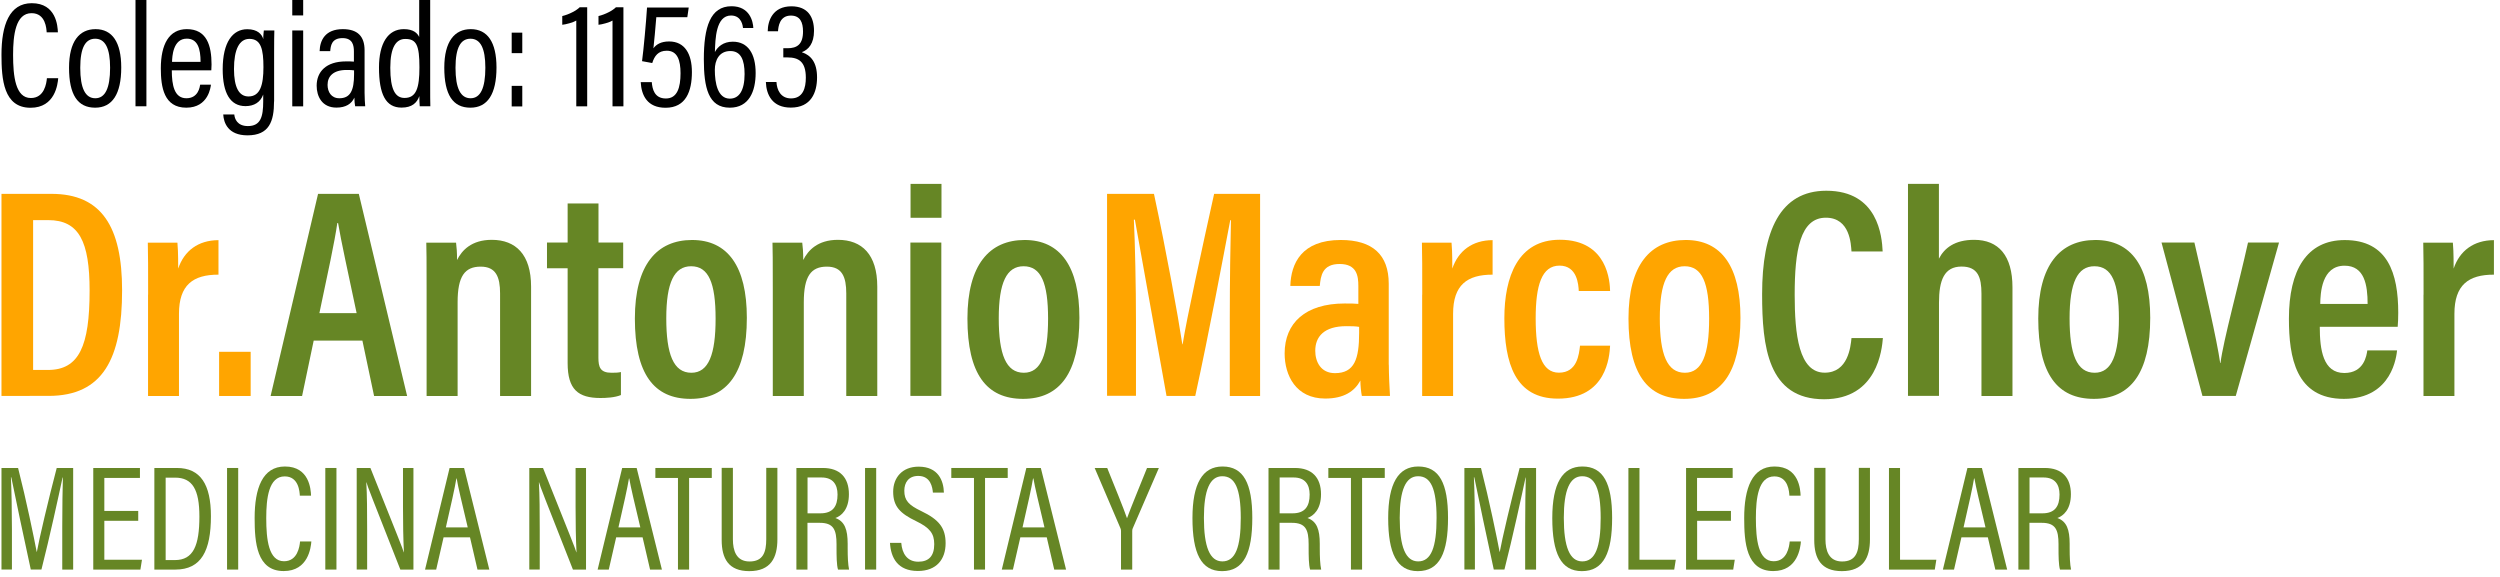 <?xml version="1.0" encoding="utf-8"?>
<!-- Generator: Adobe Illustrator 23.0.1, SVG Export Plug-In . SVG Version: 6.00 Build 0)  -->
<svg version="1.1" id="Capa_1" xmlns="http://www.w3.org/2000/svg" xmlns:xlink="http://www.w3.org/1999/xlink" x="0px" y="0px"
	 width="320.85px" height="74px" viewBox="0 0 320.85 74" style="enable-background:new 0 0 320.85 74;" xml:space="preserve">
<style type="text/css">
	.st0{display:none;}
	.st1{display:inline;}
	.st2{fill:#668625;}
	.st3{fill:#FFA500;}
</style>
<g>
	<g class="st0">
		<path class="st1" d="M-4.44-85.92h2.01c2.02,0,2.84,1.33,2.84,3.88c0,2.75-0.77,4.25-2.96,4.25h-1.89V-85.92z M-3.17-78.84h0.6
			c1.26,0,1.67-0.97,1.67-3.19c0-1.97-0.42-2.83-1.66-2.83h-0.61V-78.84z"/>
		<path class="st1" d="M1.52-81.87c0-1,0-1.65-0.01-2.09H2.7c0.01,0.12,0.03,0.39,0.03,1.04c0.24-0.71,0.8-1.14,1.62-1.14v1.39
			c-1.03,0-1.59,0.42-1.59,1.57v3.31H1.52V-81.87z"/>
		<path class="st1" d="M4.91-77.79v-1.78h1.27v1.78H4.91z"/>
		<path class="st1" d="M8.42-80.02L7.95-77.8H6.68l1.91-8.13h1.64l1.94,8.13h-1.33l-0.47-2.23H8.42z M10.14-81.12
			c-0.36-1.71-0.62-2.89-0.75-3.62H9.36c-0.1,0.73-0.39,2.04-0.72,3.62H10.14z"/>
		<path class="st1" d="M12.91-82.05c0-1.27,0-1.6-0.01-1.91h1.2c0.02,0.15,0.04,0.41,0.04,0.7c0.19-0.39,0.58-0.81,1.39-0.81
			c0.97,0,1.58,0.59,1.58,1.88v4.4h-1.25v-4.12c0-0.66-0.16-1.08-0.78-1.08c-0.64,0-0.93,0.38-0.93,1.43v3.77h-1.25V-82.05z"/>
		<path class="st1" d="M17.74-83.96h0.83v-1.57h1.24v1.57h0.99v1.03H19.8v3.6c0,0.38,0.07,0.6,0.53,0.6c0.14,0,0.26,0,0.38-0.03
			v0.92c-0.24,0.1-0.6,0.12-0.82,0.12c-0.9,0-1.32-0.34-1.32-1.4v-3.82h-0.83V-83.96z"/>
		<path class="st1" d="M25.8-80.94c0,2.21-0.79,3.26-2.26,3.26c-1.47,0-2.24-1-2.24-3.23c0-2.17,0.89-3.16,2.3-3.16
			C25.03-84.06,25.8-83,25.8-80.94z M22.55-80.91c0,1.44,0.29,2.19,1.01,2.19c0.69,0,0.97-0.74,0.97-2.18
			c0-1.44-0.28-2.11-0.98-2.11C22.87-83.01,22.55-82.35,22.55-80.91z"/>
		<path class="st1" d="M26.84-82.05c0-1.27,0-1.6-0.01-1.91h1.2c0.02,0.15,0.04,0.41,0.04,0.7c0.19-0.39,0.58-0.81,1.39-0.81
			c0.97,0,1.58,0.59,1.58,1.88v4.4h-1.25v-4.12c0-0.66-0.16-1.08-0.78-1.08c-0.64,0-0.93,0.38-0.93,1.43v3.77h-1.25V-82.05z"/>
		<path class="st1" d="M32.37-83.96h1.24v6.17h-1.24V-83.96z M32.38-86.32h1.24v1.36h-1.24V-86.32z"/>
		<path class="st1" d="M39.16-80.94c0,2.21-0.79,3.26-2.26,3.26c-1.47,0-2.24-1-2.24-3.23c0-2.17,0.89-3.16,2.3-3.16
			C38.4-84.06,39.16-83,39.16-80.94z M35.92-80.91c0,1.44,0.29,2.19,1.01,2.19c0.69,0,0.97-0.74,0.97-2.18
			c0-1.44-0.28-2.11-0.98-2.11C36.24-83.01,35.92-82.35,35.92-80.91z"/>
		<path class="st1" d="M45.24-80.97c0-1.43,0.02-2.99,0.05-3.89h-0.03c-0.29,1.5-0.83,4.46-1.41,7.07h-1.16
			c-0.43-2.38-1-5.54-1.27-7.09h-0.04c0.05,0.95,0.08,2.68,0.08,4.08v3.01H40.3v-8.13h1.89c0.5,2.35,0.97,4.9,1.14,6.04h0.01
			c0.16-1.03,0.77-3.79,1.27-6.04h1.85v8.13h-1.22V-80.97z"/>
		<path class="st1" d="M51.74-79.05c0,0.33,0.03,1.01,0.05,1.26h-1.13c-0.03-0.13-0.06-0.42-0.06-0.62
			c-0.23,0.43-0.66,0.72-1.41,0.72c-1.19,0-1.63-0.94-1.63-1.81c0-1.22,0.83-2.01,2.41-2.01c0.24,0,0.4,0,0.55,0.02v-0.72
			c0-0.4-0.06-0.88-0.75-0.88c-0.7,0-0.76,0.48-0.8,0.88h-1.18c0.02-0.9,0.45-1.85,2.03-1.85c1.28,0,1.93,0.59,1.93,1.76V-79.05z
			 M50.54-80.57c-0.15-0.02-0.29-0.03-0.51-0.03c-0.91,0-1.25,0.43-1.25,0.99c0,0.44,0.22,0.9,0.79,0.9c0.79,0,0.97-0.57,0.97-1.62
			V-80.57z"/>
		<path class="st1" d="M53.08-81.87c0-1,0-1.65-0.01-2.09h1.19c0.01,0.12,0.03,0.39,0.03,1.04c0.24-0.71,0.8-1.14,1.62-1.14v1.39
			c-1.03,0-1.59,0.42-1.59,1.57v3.31h-1.24V-81.87z"/>
		<path class="st1" d="M60.67-79.81c-0.02,0.44-0.14,2.13-2.1,2.13c-1.72,0-2.15-1.42-2.15-3.23c0-1.67,0.55-3.15,2.23-3.15
			c1.95,0,2.02,1.72,2.02,2.06h-1.26c-0.01-0.24-0.06-1.02-0.77-1.02c-0.72,0-0.96,0.79-0.96,2.12c0,1.4,0.24,2.19,0.93,2.19
			c0.74,0,0.81-0.75,0.85-1.09H60.67z"/>
		<path class="st1" d="M65.82-80.94c0,2.21-0.79,3.26-2.26,3.26c-1.47,0-2.24-1-2.24-3.23c0-2.17,0.89-3.16,2.3-3.16
			C65.05-84.06,65.82-83,65.82-80.94z M62.57-80.91c0,1.44,0.29,2.19,1.01,2.19c0.69,0,0.97-0.74,0.97-2.18
			c0-1.44-0.28-2.11-0.98-2.11C62.89-83.01,62.57-82.35,62.57-80.91z"/>
		<path class="st1" d="M71.51-80.12c-0.04,0.43-0.21,2.46-2.37,2.46c-2.26,0-2.49-2.12-2.49-4.22c0-2.54,0.72-4.16,2.58-4.16
			c2.09,0,2.24,1.84,2.26,2.44h-1.25c-0.02-0.28-0.05-1.36-1.03-1.36c-1.04,0-1.25,1.33-1.25,3.1c0,1.59,0.17,3.13,1.21,3.13
			c0.94,0,1.04-1.05,1.08-1.39H71.51z"/>
		<path class="st1" d="M73.72-86.32v3.01c0.22-0.43,0.64-0.76,1.42-0.76c0.98,0,1.54,0.63,1.54,1.91v4.37h-1.25v-4.11
			c0-0.65-0.14-1.09-0.8-1.09c-0.7,0-0.91,0.55-0.91,1.45v3.75h-1.25v-8.53H73.72z"/>
		<path class="st1" d="M82.22-80.94c0,2.21-0.79,3.26-2.26,3.26c-1.47,0-2.24-1-2.24-3.23c0-2.17,0.89-3.16,2.3-3.16
			C81.45-84.06,82.22-83,82.22-80.94z M78.98-80.91c0,1.44,0.29,2.19,1.01,2.19c0.69,0,0.97-0.74,0.97-2.18
			c0-1.44-0.28-2.11-0.98-2.11C79.29-83.01,78.98-82.35,78.98-80.91z"/>
		<path class="st1" d="M84-83.96c0.42,1.83,0.9,3.91,1.04,4.84h0.01c0.1-0.86,0.76-3.25,1.11-4.84h1.25l-1.74,6.17h-1.34l-1.65-6.17
			H84z"/>
		<path class="st1" d="M89.1-80.58c0,0.92,0.13,1.86,0.99,1.86c0.8,0,0.9-0.71,0.92-0.91h1.2c-0.02,0.18-0.17,1.95-2.14,1.95
			c-1.94,0-2.21-1.67-2.21-3.23c0-1.95,0.72-3.16,2.24-3.16c1.73,0,2.15,1.34,2.15,2.92c0,0.18-0.01,0.44-0.02,0.57H89.1z
			 M91.02-81.49c0-0.75-0.12-1.54-0.93-1.54c-0.92,0-0.97,1.1-0.98,1.54H91.02z"/>
		<path class="st1" d="M93.27-81.87c0-1,0-1.65-0.01-2.09h1.19c0.01,0.12,0.03,0.39,0.03,1.04c0.24-0.71,0.8-1.14,1.62-1.14v1.39
			c-1.03,0-1.59,0.42-1.59,1.57v3.31h-1.24V-81.87z"/>
	</g>
</g>
<g>
	<g>
		<path d="M7.47,10.03c-0.06,0.76-0.39,3.8-3.55,3.8c-3.47,0-3.73-3.67-3.73-6.81c0-3.79,1-6.61,3.89-6.61
			c3.14,0,3.32,2.94,3.35,3.74H5.99C5.96,3.72,5.88,1.69,4.05,1.69C2,1.69,1.68,4.5,1.68,7.04c0,2.75,0.3,5.54,2.28,5.54
			c1.74,0,2-1.88,2.06-2.54H7.47z"/>
		<path d="M15.56,8.66c0,3.42-1.15,5.16-3.35,5.16c-2.25,0-3.35-1.67-3.35-5.13c0-3.38,1.32-4.95,3.41-4.95
			C14.4,3.75,15.56,5.4,15.56,8.66z M10.3,8.7c0,2.65,0.66,3.91,1.93,3.91c1.26,0,1.9-1.27,1.9-3.92c0-2.49-0.62-3.72-1.91-3.72
			C10.99,4.97,10.3,6.06,10.3,8.7z"/>
		<path d="M17.39,13.64V-0.03h1.4v13.67H17.39z"/>
		<path d="M22.05,9.04c0,1.91,0.33,3.57,1.87,3.57c1.53,0,1.72-1.45,1.77-1.74h1.38c-0.03,0.25-0.3,2.95-3.16,2.95
			c-2.87,0-3.27-2.63-3.27-5.05c0-3.08,1.06-5.03,3.34-5.03c2.56,0,3.17,2.11,3.17,4.54c0,0.19-0.01,0.51-0.03,0.75H22.05z
			 M25.74,7.94c0-1.67-0.36-2.98-1.77-2.98c-1.78,0-1.87,2.32-1.89,2.98H25.74z"/>
		<path d="M35.17,13.02c0,2.56-0.62,4.35-3.41,4.35c-2.51,0-3.05-1.63-3.11-2.68h1.42c0.04,0.53,0.36,1.49,1.74,1.49
			c1.64,0,1.97-1.19,1.97-3.16v-0.89c-0.35,0.99-1.17,1.49-2.27,1.49c-1.96,0-2.93-1.67-2.93-4.73c0-3.5,1.3-5.14,3.15-5.14
			c1.32,0,1.88,0.64,2.06,1.27c-0.01-0.43,0.05-0.91,0.07-1.11h1.35c-0.02,0.51-0.03,1.5-0.03,2.81V13.02z M30.03,8.86
			c0,2.36,0.65,3.52,1.86,3.52c1.51,0,1.92-1.49,1.92-3.76c0-2.29-0.31-3.63-1.8-3.63C30.72,4.99,30.03,6.33,30.03,8.86z"/>
		<path d="M37.51,3.91h1.4v9.74h-1.4V3.91z M37.51-0.03h1.4v2.01h-1.4V-0.03z"/>
		<path d="M46.79,11.92c0,0.61,0.05,1.41,0.08,1.72h-1.29c-0.05-0.22-0.1-0.74-0.1-1.11c-0.36,0.79-1.09,1.28-2.3,1.28
			c-1.87,0-2.54-1.46-2.54-2.81c0-1.78,1.2-3.12,3.76-3.12c0.46,0,0.73,0,1.02,0.03v-1.3c0-0.76-0.14-1.72-1.46-1.72
			c-1.43,0-1.52,1.02-1.58,1.67h-1.36c0.04-1.39,0.71-2.82,2.98-2.82c1.89,0,2.79,0.92,2.79,2.71V11.92z M45.44,9.03
			c-0.24-0.04-0.51-0.05-0.96-0.05c-1.73,0-2.44,0.83-2.44,1.91c0,0.9,0.47,1.72,1.51,1.72c1.42,0,1.89-1.01,1.89-3.06V9.03z"/>
		<path d="M55.21-0.03v11.17c0,0.94,0,1.92,0.02,2.5h-1.36c-0.03-0.25-0.05-0.89-0.05-1.31c-0.3,0.85-0.92,1.48-2.29,1.48
			c-2.03,0-2.89-1.72-2.89-5.14c0-3.11,1.15-4.93,3.19-4.93c1.26,0,1.75,0.54,1.97,1.01v-4.79H55.21z M50.09,8.69
			c0,2.81,0.64,3.88,1.83,3.88c1.51,0,1.91-1.29,1.91-3.93c0-2.84-0.39-3.64-1.81-3.64C50.87,4.99,50.09,6.01,50.09,8.69z"/>
		<path d="M63.72,8.66c0,3.42-1.15,5.16-3.35,5.16c-2.25,0-3.35-1.67-3.35-5.13c0-3.38,1.32-4.95,3.41-4.95
			C62.56,3.75,63.72,5.4,63.72,8.66z M58.46,8.7c0,2.65,0.66,3.91,1.93,3.91c1.26,0,1.9-1.27,1.9-3.92c0-2.49-0.62-3.72-1.91-3.72
			C59.15,4.97,58.46,6.06,58.46,8.7z"/>
		<path d="M65.67,6.82V4.19h1.36v2.63H65.67z M65.67,13.66v-2.64h1.36v2.64H65.67z"/>
		<path d="M73.96,13.64v-11c-0.39,0.24-1.34,0.5-1.8,0.54V2.06c0.89-0.21,1.84-0.72,2.24-1.13h0.96v12.72H73.96z"/>
		<path d="M78.61,13.64v-11c-0.39,0.24-1.34,0.5-1.8,0.54V2.06c0.89-0.21,1.84-0.72,2.24-1.13h0.96v12.72H78.61z"/>
		<path d="M88.21,2.21h-3.98c-0.08,1.2-0.3,3.29-0.37,3.99c0.36-0.5,0.98-0.88,2.01-0.88c2.04,0,2.93,1.64,2.93,3.93
			c0,2.46-0.77,4.58-3.38,4.58c-2.35,0-3.1-1.59-3.19-3.29h1.42c0.07,0.88,0.33,2.1,1.81,2.1c1.47,0,1.88-1.42,1.88-3.24
			c0-1.65-0.39-2.89-1.77-2.89c-1.1,0-1.58,0.68-1.86,1.58L82.4,7.85c0.2-1.46,0.52-4.99,0.64-6.88h5.35L88.21,2.21z"/>
		<path d="M95.36,3.61c-0.03-0.22-0.14-1.62-1.54-1.62c-1.96,0-2.02,3.04-2.07,4.69c0.34-0.65,1.05-1.33,2.3-1.33
			c1.95,0,2.93,1.56,2.93,4.02c0,2.34-0.84,4.45-3.32,4.45c-2.76,0-3.33-2.59-3.33-6.22c0-4.1,0.81-6.8,3.55-6.8
			c2.35,0,2.77,1.97,2.8,2.79H95.36z M95.56,9.5c0-1.85-0.5-2.95-1.83-2.95c-1.44,0-1.99,1.19-1.99,2.41c0,1.71,0.37,3.7,1.93,3.7
			C94.85,12.66,95.56,11.63,95.56,9.5z"/>
		<path d="M98.53,4c0.01-1.32,0.63-3.19,3.04-3.19c2.11,0,2.9,1.38,2.9,3.15c0,1.62-0.71,2.42-1.54,2.72v0.03
			c1.13,0.38,1.93,1.28,1.93,3.22c0,1.94-0.76,3.88-3.37,3.88c-2.35,0-3.14-1.62-3.2-3.29h1.36c0.05,1,0.53,2.11,1.87,2.11
			c1.54,0,1.9-1.35,1.9-2.66c0-2.06-0.93-2.6-2.34-2.6h-0.55V6.19h0.54c1.23,0,1.99-0.5,1.99-2.15c0-1.18-0.37-2.04-1.56-2.04
			c-1.45,0-1.61,1.42-1.65,2.01H98.53z"/>
	</g>
	<g>
		<path class="st2" d="M7.99,67.54c0-2.43,0.04-4.87,0.08-6.25H8.03c-0.48,2.25-1.66,7.68-2.71,11.8H3.95
			c-0.78-3.58-2.02-9.42-2.5-11.83H1.4c0.08,1.52,0.13,4.39,0.13,6.63v5.2H0.19V60.06h2.13c1.05,4.1,2.07,9.07,2.39,10.77h0.02
			C4.97,69.42,6.24,64,7.28,60.06h2.11V73.1h-1.4V67.54z"/>
		<path class="st2" d="M17.74,66.84h-4.35v5h4.83l-0.2,1.26h-6.05V60.06h5.99v1.28h-4.57v4.23h4.35V66.84z"/>
		<path class="st2" d="M19.81,60.06h2.9c3.01,0,4.36,2.1,4.36,6.18c0,4.43-1.22,6.86-4.57,6.86h-2.69V60.06z M21.25,71.88h1.2
			c2.38,0,3.14-1.89,3.14-5.59c0-3.46-0.89-4.99-3.12-4.99h-1.21V71.88z"/>
		<path class="st2" d="M30.57,60.06V73.1h-1.43V60.06H30.57z"/>
		<path class="st2" d="M39.96,69.49c-0.06,0.76-0.39,3.8-3.55,3.8c-3.47,0-3.73-3.67-3.73-6.81c0-3.79,1-6.61,3.89-6.61
			c3.14,0,3.32,2.95,3.35,3.74h-1.44c-0.03-0.44-0.11-2.47-1.94-2.47c-2.06,0-2.37,2.81-2.37,5.35c0,2.75,0.3,5.54,2.28,5.54
			c1.74,0,2-1.88,2.06-2.54H39.96z"/>
		<path class="st2" d="M43.18,60.06V73.1h-1.43V60.06H43.18z"/>
		<path class="st2" d="M45.78,73.1V60.06h1.76c3.61,9.03,4.11,10.26,4.28,10.82h0.02c-0.09-1.75-0.12-3.72-0.12-5.83v-4.99h1.34
			V73.1h-1.68c-3.74-9.48-4.21-10.68-4.35-11.2h-0.02c0.1,1.63,0.11,3.77,0.11,6.11v5.08H45.78z"/>
		<path class="st2" d="M56.93,68.96l-0.95,4.14h-1.43c0,0,3.15-13.04,3.15-13.04h1.86L62.8,73.1h-1.52l-0.96-4.14H56.93z
			 M60.03,67.69c-0.76-3.2-1.25-5.24-1.42-6.28h-0.04c-0.18,1.14-0.71,3.48-1.35,6.28H60.03z"/>
		<path class="st2" d="M67.93,73.1V60.06h1.76c3.61,9.03,4.11,10.26,4.28,10.82h0.02c-0.09-1.75-0.12-3.72-0.12-5.83v-4.99h1.34
			V73.1h-1.68c-3.74-9.48-4.21-10.68-4.35-11.2h-0.02c0.1,1.63,0.11,3.77,0.11,6.11v5.08H67.93z"/>
		<path class="st2" d="M79.08,68.96l-0.95,4.14H76.7c0,0,3.15-13.04,3.15-13.04h1.86l3.24,13.04h-1.52l-0.96-4.14H79.08z
			 M82.18,67.69c-0.76-3.2-1.25-5.24-1.42-6.28h-0.04c-0.18,1.14-0.71,3.48-1.35,6.28H82.18z"/>
		<path class="st2" d="M87.02,61.34h-2.91v-1.28h7.24v1.28h-2.91V73.1h-1.43V61.34z"/>
		<path class="st2" d="M94.06,60.06v9.15c0,1.44,0.42,2.85,2.14,2.85c1.73,0,2.14-1.19,2.14-2.86v-9.15h1.43v9.17
			c0,2.37-0.86,4.08-3.61,4.08c-2.65,0-3.54-1.6-3.54-4v-9.25H94.06z"/>
		<path class="st2" d="M103.63,67.1v6h-1.42V60.06h3.4c2.19,0,3.34,1.24,3.34,3.37c0,1.95-0.96,2.78-1.74,3.05
			c1.21,0.43,1.58,1.5,1.58,3.32v0.52c0,1.21,0.04,2.08,0.18,2.78h-1.42c-0.18-0.59-0.19-1.75-0.19-2.81v-0.44
			c0-1.86-0.38-2.75-2.14-2.75H103.63z M103.63,65.88h1.67c1.59,0,2.19-0.9,2.19-2.41c0-1.31-0.61-2.19-2.05-2.19h-1.8V65.88z"/>
		<path class="st2" d="M112.45,60.06V73.1h-1.43V60.06H112.45z"/>
		<path class="st2" d="M115.67,69.68c0.1,1.34,0.75,2.41,2.18,2.41c1.37,0,2.05-0.75,2.05-2.25c0-1.37-0.56-2.1-2.33-2.96
			c-2.04-0.98-2.94-1.88-2.94-3.77c0-1.79,1.15-3.22,3.27-3.22c2.52,0,3.2,1.81,3.24,3.33h-1.41c-0.06-0.63-0.26-2.14-1.88-2.14
			c-1.25,0-1.79,0.86-1.79,1.9c0,1.25,0.56,1.84,2.19,2.62c2.28,1.09,3.11,2.17,3.11,4.12c0,2.06-1.16,3.56-3.56,3.56
			c-2.61,0-3.47-1.71-3.58-3.61H115.67z"/>
		<path class="st2" d="M125,61.34h-2.91v-1.28h7.24v1.28h-2.91V73.1H125V61.34z"/>
		<path class="st2" d="M130.95,68.96L130,73.1h-1.43c0,0,3.15-13.04,3.15-13.04h1.86l3.24,13.04h-1.52l-0.96-4.14H130.95z
			 M134.05,67.69c-0.76-3.2-1.25-5.24-1.42-6.28h-0.05c-0.18,1.14-0.71,3.48-1.35,6.28H134.05z"/>
		<path class="st2" d="M143.87,73.1v-4.97c0-0.13-0.03-0.24-0.07-0.33l-3.31-7.74h1.61c0.89,2.21,2.14,5.27,2.54,6.45
			c0.45-1.26,1.73-4.35,2.57-6.45h1.52l-3.35,7.74c-0.04,0.07-0.07,0.19-0.07,0.34v4.96H143.87z"/>
		<path class="st2" d="M160.72,66.47c0,4.45-1.06,6.83-3.88,6.83c-2.69,0-3.8-2.3-3.8-6.81c0-4.44,1.3-6.62,3.86-6.62
			C159.6,59.87,160.72,62.05,160.72,66.47z M154.51,66.46c0,3.72,0.75,5.59,2.37,5.59c1.67,0,2.36-1.82,2.36-5.57
			c0-3.8-0.75-5.36-2.37-5.36C155.27,61.12,154.51,62.91,154.51,66.46z"/>
		<path class="st2" d="M164.22,67.1v6h-1.42V60.06h3.4c2.19,0,3.34,1.24,3.34,3.37c0,1.95-0.96,2.78-1.74,3.05
			c1.21,0.43,1.58,1.5,1.58,3.32v0.52c0,1.21,0.04,2.08,0.18,2.78h-1.42c-0.18-0.59-0.19-1.75-0.19-2.81v-0.44
			c0-1.86-0.38-2.75-2.14-2.75H164.22z M164.22,65.88h1.67c1.59,0,2.19-0.9,2.19-2.41c0-1.31-0.61-2.19-2.05-2.19h-1.8V65.88z"/>
		<path class="st2" d="M173.39,61.34h-2.91v-1.28h7.24v1.28h-2.91V73.1h-1.43V61.34z"/>
		<path class="st2" d="M185.84,66.47c0,4.45-1.06,6.83-3.88,6.83c-2.69,0-3.8-2.3-3.8-6.81c0-4.44,1.3-6.62,3.86-6.62
			C184.73,59.87,185.84,62.05,185.84,66.47z M179.64,66.46c0,3.72,0.75,5.59,2.37,5.59c1.67,0,2.36-1.82,2.36-5.57
			c0-3.8-0.75-5.36-2.37-5.36C180.4,61.12,179.64,62.91,179.64,66.46z"/>
		<path class="st2" d="M195.74,67.54c0-2.43,0.04-4.87,0.08-6.25h-0.03c-0.48,2.25-1.66,7.68-2.71,11.8h-1.37
			c-0.78-3.58-2.02-9.42-2.5-11.83h-0.05c0.08,1.52,0.13,4.39,0.13,6.63v5.2h-1.35V60.06h2.13c1.05,4.1,2.07,9.07,2.39,10.77h0.02
			c0.24-1.41,1.51-6.83,2.55-10.77h2.11V73.1h-1.4V67.54z"/>
		<path class="st2" d="M206.9,66.47c0,4.45-1.06,6.83-3.88,6.83c-2.69,0-3.8-2.3-3.8-6.81c0-4.44,1.3-6.62,3.86-6.62
			C205.78,59.87,206.9,62.05,206.9,66.47z M200.7,66.46c0,3.72,0.75,5.59,2.37,5.59c1.67,0,2.36-1.82,2.36-5.57
			c0-3.8-0.75-5.36-2.37-5.36C201.46,61.12,200.7,62.91,200.7,66.46z"/>
		<path class="st2" d="M208.98,60.06h1.43v11.78h4.66l-0.2,1.26h-5.88V60.06z"/>
		<path class="st2" d="M222.16,66.84h-4.35v5h4.83l-0.2,1.26h-6.05V60.06h5.98v1.28h-4.57v4.23h4.35V66.84z"/>
		<path class="st2" d="M231.13,69.49c-0.06,0.76-0.39,3.8-3.55,3.8c-3.47,0-3.73-3.67-3.73-6.81c0-3.79,1-6.61,3.89-6.61
			c3.14,0,3.32,2.95,3.35,3.74h-1.44c-0.03-0.44-0.11-2.47-1.93-2.47c-2.06,0-2.37,2.81-2.37,5.35c0,2.75,0.3,5.54,2.28,5.54
			c1.74,0,2-1.88,2.06-2.54H231.13z"/>
		<path class="st2" d="M234.28,60.06v9.15c0,1.44,0.42,2.85,2.14,2.85c1.73,0,2.14-1.19,2.14-2.86v-9.15h1.43v9.17
			c0,2.37-0.86,4.08-3.61,4.08c-2.65,0-3.54-1.6-3.54-4v-9.25H234.28z"/>
		<path class="st2" d="M242.42,60.06h1.43v11.78h4.66l-0.2,1.26h-5.88V60.06z"/>
		<path class="st2" d="M251.73,68.96l-0.95,4.14h-1.43c0,0,3.15-13.04,3.15-13.04h1.86l3.24,13.04h-1.52l-0.96-4.14H251.73z
			 M254.82,67.69c-0.76-3.2-1.25-5.24-1.42-6.28h-0.05c-0.18,1.14-0.71,3.48-1.35,6.28H254.82z"/>
		<path class="st2" d="M260.46,67.1v6h-1.42V60.06h3.4c2.19,0,3.34,1.24,3.34,3.37c0,1.95-0.96,2.78-1.74,3.05
			c1.21,0.43,1.58,1.5,1.58,3.32v0.52c0,1.21,0.04,2.08,0.18,2.78h-1.42c-0.18-0.59-0.19-1.75-0.19-2.81v-0.44
			c0-1.86-0.38-2.75-2.14-2.75H260.46z M260.46,65.88h1.67c1.59,0,2.19-0.9,2.19-2.41c0-1.31-0.61-2.19-2.05-2.19h-1.8V65.88z"/>
	</g>
	<g>
		<path class="st3" d="M0.19,24.88h6.42c6.44,0,9.06,4.24,9.06,12.38c0,8.78-2.47,13.55-9.44,13.55H0.19V24.88z M4.25,47.48h1.9
			c4.01,0,5.35-3.08,5.35-10.18c0-6.28-1.34-9.05-5.31-9.05H4.25V47.48z"/>
		<path class="st3" d="M19.01,37.82c0-3.2,0-5.28-0.04-6.68h3.8c0.04,0.4,0.1,1.25,0.1,3.33c0.77-2.28,2.56-3.64,5.17-3.65v4.43
			c-3.27-0.01-5.07,1.33-5.07,5.02v10.55h-3.97V37.82z"/>
		<path class="st3" d="M28.12,50.82v-5.67h4.05v5.67H28.12z"/>
		<path class="st2" d="M40.26,43.71l-1.49,7.11h-4.04l6.09-25.94h5.23l6.2,25.94h-4.24l-1.5-7.11H40.26z M45.77,40.19
			c-1.15-5.45-1.99-9.22-2.38-11.56h-0.1c-0.33,2.34-1.23,6.5-2.3,11.56H45.77z"/>
		<path class="st2" d="M54.75,37.25c0-4.04-0.01-5.12-0.04-6.11h3.82c0.07,0.49,0.13,1.3,0.13,2.23c0.61-1.24,1.86-2.59,4.45-2.59
			c3.09,0,5.05,1.89,5.05,6.01v14.03h-3.98V37.66c0-2.1-0.52-3.44-2.49-3.44c-2.04,0-2.96,1.23-2.96,4.57v12.03h-3.98V37.25z"/>
		<path class="st2" d="M70.2,31.13h2.65v-5.02h3.96v5.02h3.17v3.29H76.8v11.49c0,1.21,0.24,1.93,1.68,1.93
			c0.46,0,0.84-0.01,1.21-0.09v2.95c-0.78,0.33-1.93,0.38-2.62,0.38c-2.87,0-4.22-1.09-4.22-4.48V34.43H70.2V31.13z"/>
		<path class="st2" d="M95.85,40.79c0,7.07-2.52,10.4-7.23,10.4c-4.69,0-7.14-3.19-7.14-10.31c0-6.92,2.84-10.08,7.34-10.08
			C93.4,30.8,95.85,34.19,95.85,40.79z M85.51,40.86c0,4.6,0.92,6.98,3.22,6.98c2.22,0,3.11-2.37,3.11-6.95
			c0-4.58-0.9-6.72-3.14-6.72C86.52,34.17,85.51,36.27,85.51,40.86z"/>
		<path class="st2" d="M99.18,37.25c0-4.04-0.01-5.12-0.04-6.11h3.82c0.07,0.49,0.13,1.3,0.13,2.23c0.61-1.24,1.86-2.59,4.45-2.59
			c3.09,0,5.05,1.89,5.05,6.01v14.03h-3.98V37.66c0-2.1-0.52-3.44-2.49-3.44c-2.04,0-2.96,1.23-2.96,4.57v12.03h-3.98V37.25z"/>
		<path class="st2" d="M116.84,31.13h3.97v19.68h-3.97V31.13z M116.86,23.6h3.97v4.35h-3.97V23.6z"/>
		<path class="st2" d="M138.53,40.79c0,7.07-2.52,10.4-7.23,10.4c-4.69,0-7.14-3.19-7.14-10.31c0-6.92,2.84-10.08,7.34-10.08
			C136.07,30.8,138.53,34.19,138.53,40.79z M128.18,40.86c0,4.6,0.92,6.98,3.22,6.98c2.22,0,3.11-2.37,3.11-6.95
			c0-4.58-0.9-6.72-3.14-6.72C129.19,34.17,128.18,36.27,128.18,40.86z"/>
		<path class="st3" d="M157.83,40.69c0-4.57,0.08-9.56,0.15-12.43h-0.09c-0.91,4.77-2.67,14.22-4.49,22.55h-3.69
			c-1.36-7.59-3.18-17.68-4.06-22.62h-0.13c0.15,3.02,0.27,8.56,0.27,13.02v9.59h-3.71V24.88h6.02c1.61,7.5,3.09,15.65,3.64,19.3
			h0.04c0.51-3.27,2.45-12.1,4.04-19.3h5.9v25.94h-3.89V40.69z"/>
		<path class="st3" d="M178.24,46.8c0,1.06,0.09,3.22,0.15,4.01h-3.61c-0.09-0.41-0.19-1.34-0.19-1.97
			c-0.74,1.37-2.1,2.31-4.51,2.31c-3.78,0-5.21-2.99-5.21-5.79c0-3.89,2.65-6.41,7.7-6.41c0.75,0,1.27,0,1.76,0.05V36.7
			c0-1.28-0.19-2.82-2.4-2.82c-2.22,0-2.43,1.52-2.55,2.82h-3.78c0.08-2.87,1.43-5.9,6.47-5.9c4.09,0,6.16,1.9,6.16,5.61V46.8z
			 M174.43,41.95c-0.47-0.08-0.92-0.09-1.63-0.09c-2.89,0-4,1.36-4,3.16c0,1.4,0.7,2.87,2.53,2.87c2.51,0,3.1-1.83,3.1-5.17V41.95z"
			/>
		<path class="st3" d="M182.53,37.82c0-3.2,0-5.28-0.04-6.68h3.8c0.04,0.4,0.1,1.25,0.1,3.33c0.77-2.28,2.57-3.64,5.17-3.65v4.43
			c-3.27-0.01-5.07,1.33-5.07,5.02v10.55h-3.97V37.82z"/>
		<path class="st3" d="M206.64,44.37c-0.08,1.4-0.46,6.79-6.7,6.79c-5.48,0-6.87-4.52-6.87-10.32c0-5.32,1.75-10.07,7.11-10.07
			c6.21,0,6.43,5.48,6.46,6.58h-4.02c-0.04-0.78-0.18-3.26-2.47-3.26c-2.28,0-3.06,2.52-3.06,6.76c0,4.45,0.78,6.98,2.98,6.98
			c2.37,0,2.58-2.38,2.71-3.47H206.64z"/>
		<path class="st3" d="M223.37,40.79c0,7.07-2.52,10.4-7.23,10.4c-4.69,0-7.14-3.19-7.14-10.31c0-6.92,2.84-10.08,7.34-10.08
			C220.92,30.8,223.37,34.19,223.37,40.79z M213.02,40.86c0,4.6,0.92,6.98,3.22,6.98c2.22,0,3.11-2.37,3.11-6.95
			c0-4.58-0.9-6.72-3.14-6.72C214.03,34.17,213.02,36.27,213.02,40.86z"/>
		<path class="st2" d="M241.65,43.39c-0.12,1.38-0.67,7.85-7.55,7.85c-7.21,0-7.95-6.76-7.95-13.48c0-8.1,2.3-13.28,8.24-13.28
			c6.66,0,7.14,5.88,7.23,7.79h-4c-0.07-0.88-0.16-4.33-3.29-4.33c-3.32,0-4,4.26-4,9.89c0,5.09,0.53,10,3.85,10
			c3.01,0,3.33-3.34,3.44-4.44H241.65z"/>
		<path class="st2" d="M248.84,23.6v9.6c0.7-1.37,2.04-2.42,4.52-2.42c3.13,0,4.92,2.02,4.92,6.1v13.94h-3.98V37.68
			c0-2.09-0.46-3.47-2.55-3.47c-2.24,0-2.9,1.76-2.9,4.64v11.96h-3.98V23.6H248.84z"/>
		<path class="st2" d="M275.96,40.79c0,7.07-2.52,10.4-7.23,10.4c-4.69,0-7.14-3.19-7.14-10.31c0-6.92,2.84-10.08,7.34-10.08
			C273.51,30.8,275.96,34.19,275.96,40.79z M265.61,40.86c0,4.6,0.92,6.98,3.22,6.98c2.22,0,3.11-2.37,3.11-6.95
			c0-4.58-0.9-6.72-3.14-6.72C266.62,34.17,265.61,36.27,265.61,40.86z"/>
		<path class="st2" d="M281.63,31.13c1.35,5.85,2.88,12.47,3.31,15.46h0.04c0.32-2.74,2.41-10.36,3.53-15.46h3.98l-5.55,19.68h-4.28
			l-5.25-19.68H281.63z"/>
		<path class="st2" d="M297.72,41.94c0,2.95,0.42,5.93,3.15,5.93c2.54,0,2.86-2.26,2.95-2.9h3.82c-0.07,0.58-0.55,6.22-6.83,6.22
			c-6.18,0-7.05-5.34-7.05-10.29c0-6.24,2.29-10.09,7.16-10.09c5.53,0,6.87,4.27,6.87,9.33c0,0.58-0.03,1.42-0.07,1.8H297.72z
			 M303.86,39.01c0-2.41-0.39-4.91-2.96-4.91c-2.94,0-3.1,3.51-3.12,4.91H303.86z"/>
		<path class="st2" d="M311.04,37.82c0-3.2,0-5.28-0.04-6.68h3.8c0.04,0.4,0.1,1.25,0.1,3.33c0.77-2.28,2.57-3.64,5.17-3.65v4.43
			c-3.27-0.01-5.07,1.33-5.07,5.02v10.55h-3.97V37.82z"/>
	</g>
</g>
</svg>
